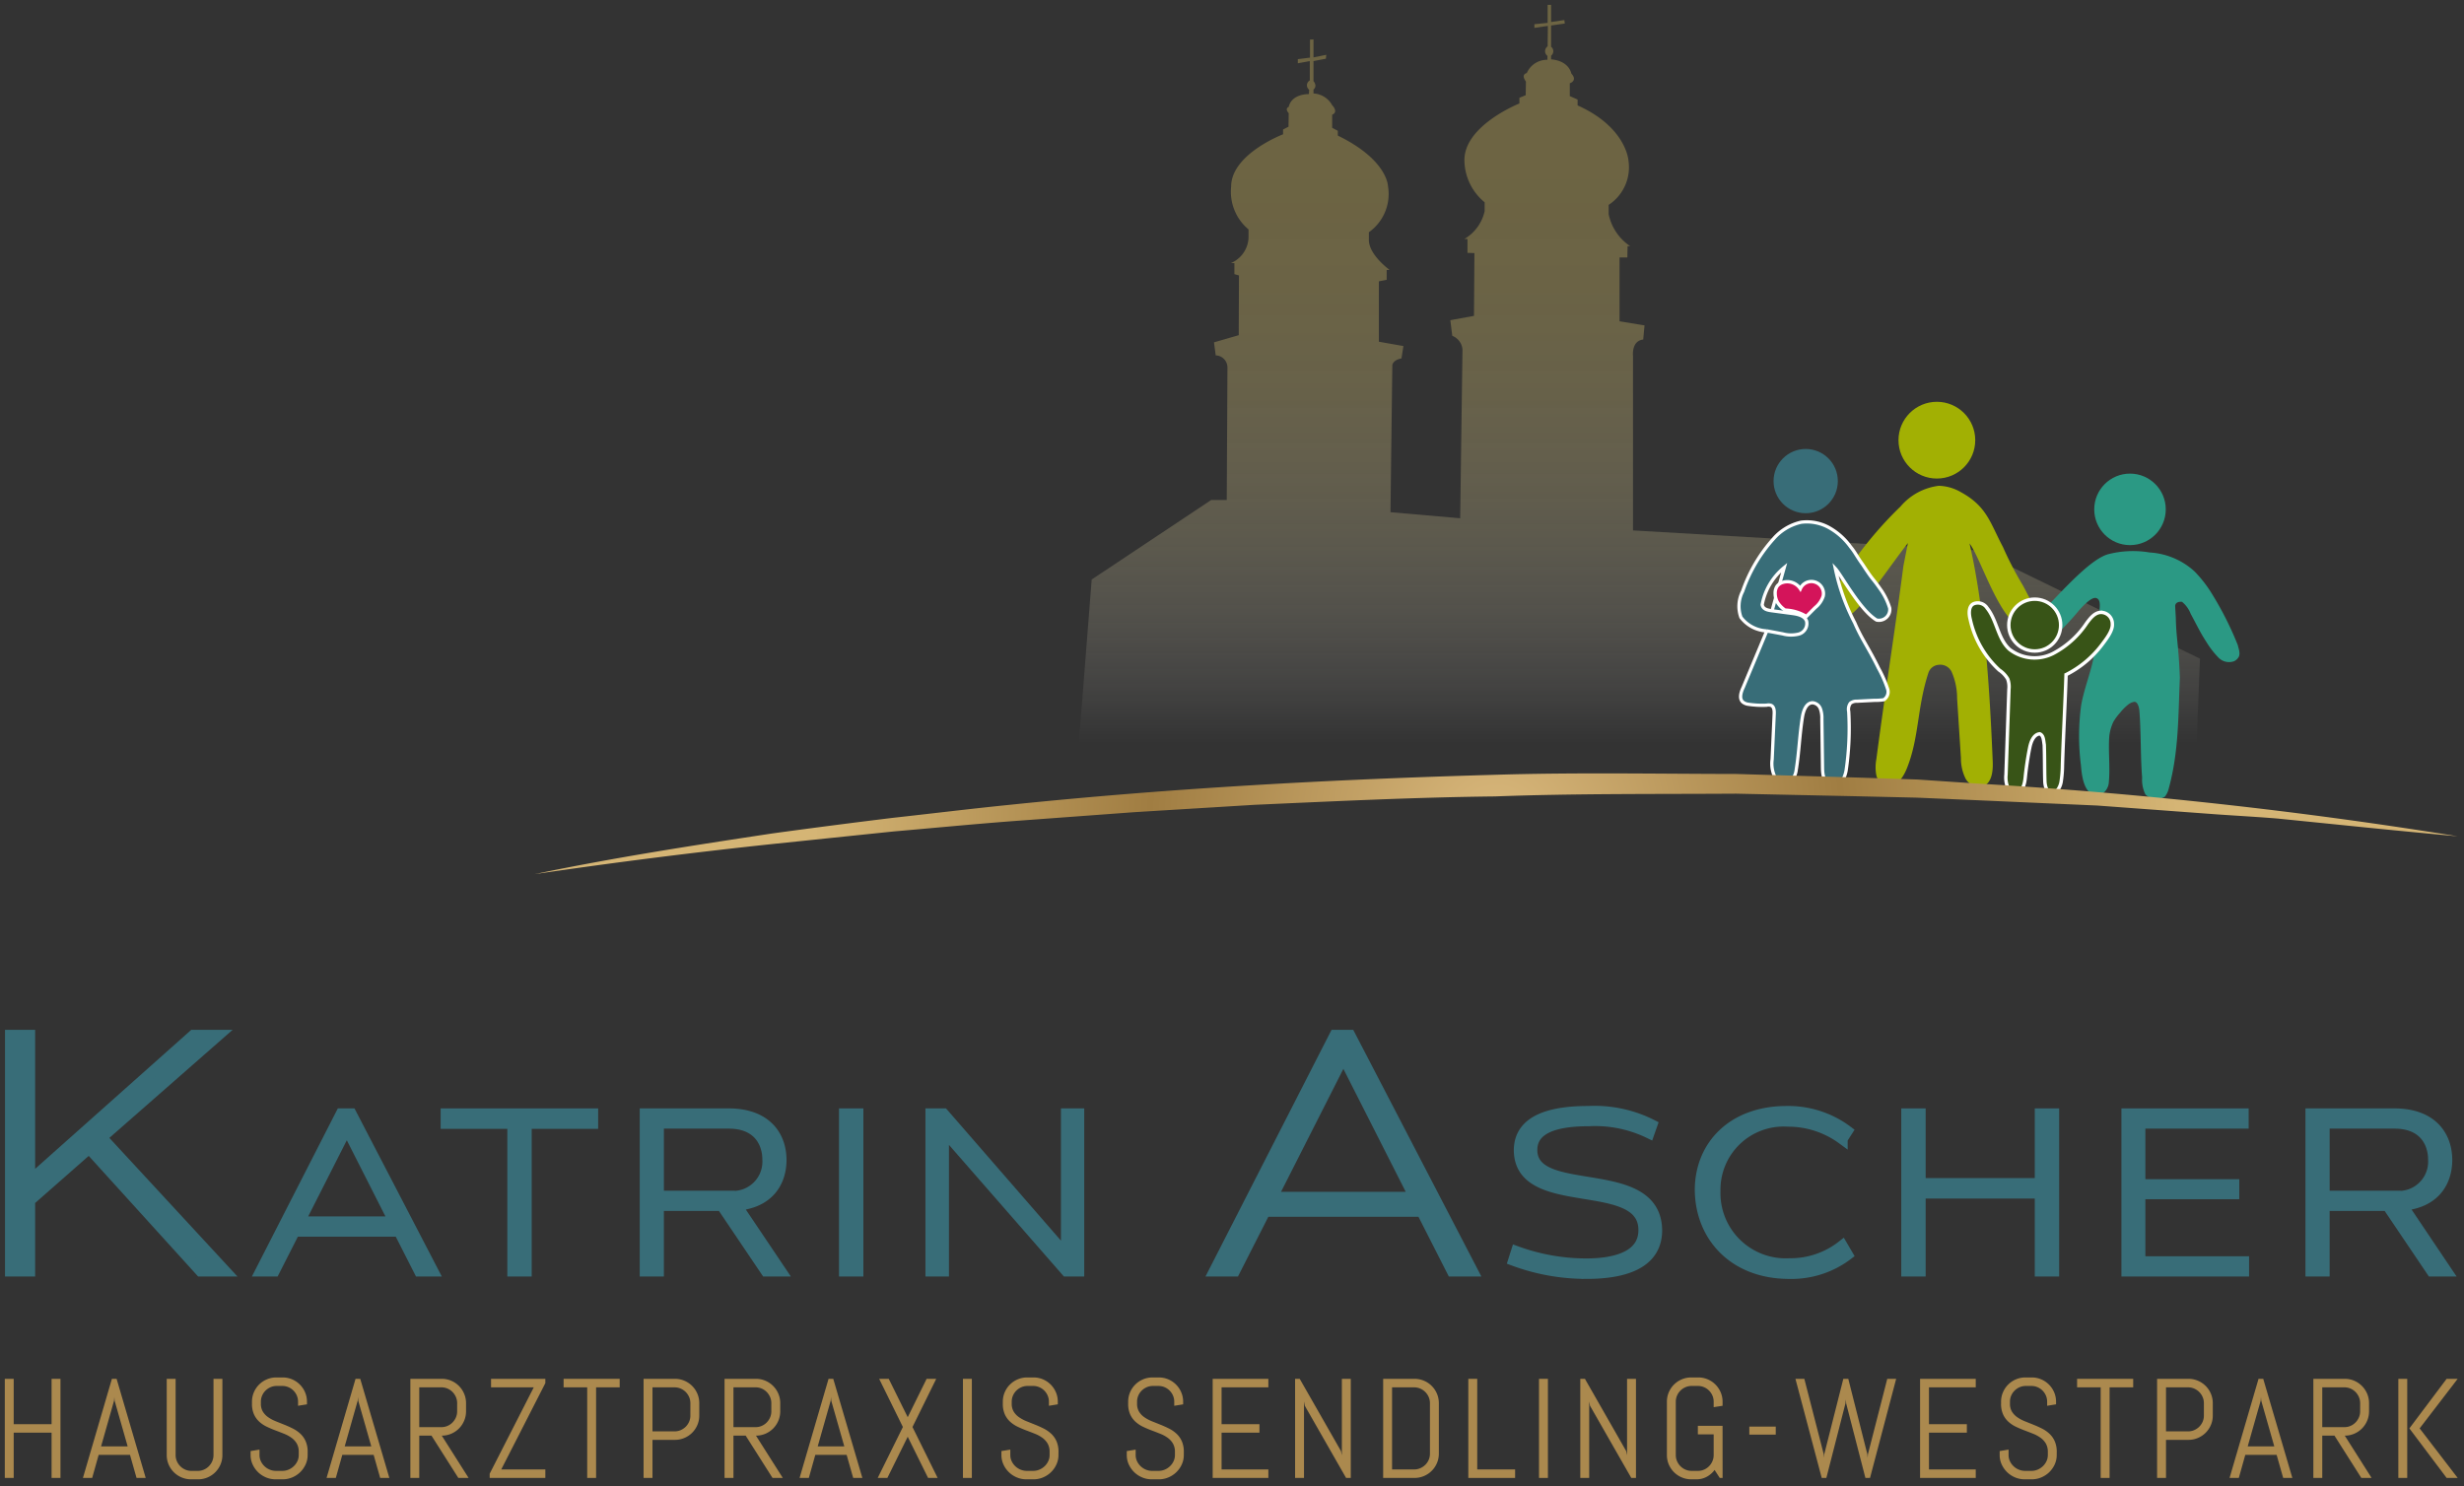 <svg id="Ebene_1" data-name="Ebene 1" xmlns="http://www.w3.org/2000/svg" xmlns:xlink="http://www.w3.org/1999/xlink" viewBox="0 0 226.277 136.532"><rect x="0" y="0" width="226.277" height="136.532" fill="#333333" stroke="none"/><defs><style>.cls-1{opacity:0.42;fill:url(#Unbenannter_Verlauf_49);}.cls-2{fill:#2b9984;}.cls-3{fill:#a2b003;}.cls-4{fill:#385417;stroke-width:0.315px;}.cls-4,.cls-5,.cls-7{stroke:#fff;}.cls-4,.cls-5,.cls-7,.cls-9{stroke-miterlimit:10;}.cls-5,.cls-6,.cls-9{fill:#386d78;}.cls-5{stroke-width:0.3px;}.cls-7{fill:#d4145a;stroke-width:0.306px;}.cls-8{fill:url(#Unbenannter_Verlauf_19);}.cls-9{stroke:#386d78;}.cls-10{fill:#ab894e;}</style><linearGradient id="Unbenannter_Verlauf_49" x1="-1520.754" y1="0.446" x2="-1520.754" y2="73.986" gradientTransform="matrix(-1, 0, 0, 1, -1370.426, 0)" gradientUnits="userSpaceOnUse"><stop offset="0" stop-color="#bda857"/><stop offset="0.208" stop-color="#bea959" stop-opacity="0.986"/><stop offset="0.346" stop-color="#c1ad61" stop-opacity="0.939"/><stop offset="0.463" stop-color="#c6b46f" stop-opacity="0.859"/><stop offset="0.57" stop-color="#cebe82" stop-opacity="0.747"/><stop offset="0.668" stop-color="#d7cb9a" stop-opacity="0.601"/><stop offset="0.761" stop-color="#e3dab8" stop-opacity="0.422"/><stop offset="0.847" stop-color="#f1ecdb" stop-opacity="0.214"/><stop offset="0.922" stop-color="#fff" stop-opacity="0"/></linearGradient><radialGradient id="Unbenannter_Verlauf_19" cx="137.393" cy="75.219" r="62.644" gradientTransform="scale(1 1.012)" gradientUnits="userSpaceOnUse"><stop offset="0" stop-color="#dab97d"/><stop offset="0.508" stop-color="#a07d42"/><stop offset="1" stop-color="#d5b575"/></radialGradient></defs><path class="cls-1" d="M100.254,53.228l10.971-7.301,1.432-.001.064-12.188a1.114,1.114,0,0,0-1.077-1.097l-.16-1.197,2.274-.658.02-5.486-.419-.12V24.164H113.04a2.649,2.649,0,0,0,1.616-2.314v-.778a4.504,4.504,0,0,1-1.596-3.93c0-2.992,4.768-4.807,4.768-4.807v-.439l.499-.259.02-1.237c-.399-.459,0-.579,0-.579.279-1.237,1.855-1.177,1.855-1.177l.02-.399a.516.516,0,0,1,.06-.858V5.612l-1.097.2v-.379l1.117-.14V3.637l.319-.02V5.273l1.177-.239-.04.359-1.137.219V7.447c.399.499,0,.778,0,.778v.359a2.083,2.083,0,0,1,1.716,1.077c.618.678,0,.878,0,.878v1.197l.519.279v.439c4.588,2.234,4.608,4.648,4.608,4.648a4.307,4.307,0,0,1-1.756,4.229l0,.678c-.02,1.396,1.895,2.773,1.895,2.773l-.259.02V25.7l-.718.14v5.546l2.254.399-.18,1.137c-.778.14-.838.598-.838.598l-.17,13.526,6.402.557.211-15.479a1.465,1.465,0,0,0-.938-1.277l-.18-1.436,2.174-.399.04-5.765-.638-.02V21.95h-.281a3.957,3.957,0,0,0,1.857-2.553v-.818a5.046,5.046,0,0,1-1.855-3.77c-.12-3.252,5.047-5.306,5.047-5.306V8.983l.579-.239.02-1.257c-.499-.678.08-.778.08-.778a2.026,2.026,0,0,1,1.895-1.217V5.133a.541.541,0,0,1,.02-.878l.02-1.875-1.237.18V2.221l1.217-.12V.446h.319V2.021l1.217-.179.04.319-1.257.18V4.295a.516.516,0,0,1,0,.818v.339c1.676.14,1.855,1.297,1.855,1.297.618.678-.14.898-.14.898V8.824l.718.319v.539c4.468,1.995,4.668,5.047,4.668,5.047a4.137,4.137,0,0,1-1.815,4.089v.858a4.647,4.647,0,0,0,1.975,2.932h-.239l-.02,1.037h-.718V29.51l2.294.379-.12,1.297c-1.097.12-.938,1.503-.938,1.503V48.72l31.637,1.835L202.03,60.498l-.525,13.41s-43.982-4.341-102.878.078Z"/><path class="cls-2" d="M199.752,55.674c.004-.339.347-.429.631-.395a2.657,2.657,0,0,1,.798,1.109c.412.737.868,1.712,1.422,2.549a8.153,8.153,0,0,0,1.134,1.472,1.35,1.35,0,0,0,1.405.332.933.933,0,0,0,.466-.439c.146-.371-.077-.838-.092-1.016a29.843,29.843,0,0,0-2.591-5.068,11.646,11.646,0,0,0-1.399-1.738,6.689,6.689,0,0,0-4.115-1.735,9.167,9.167,0,0,0-3.835.166c-1.425.42-3.454,2.552-5.485,4.692a8.192,8.192,0,0,0-1.911,2.642,1.194,1.194,0,0,0,.243,1.006c.159.244.194.311.503.236.933-.145,2.607-1.762,3.812-3.201.399-.484,1.266-1.444,1.728-1.363.625.136.276,1.236.209,2.195a23.165,23.165,0,0,1-.489,3.639c-.314,1.348-.819,2.643-1.064,4.006a21.133,21.133,0,0,0-.026,5.502c.084,1.013.239,2.162.969,2.665a.795.795,0,0,0,.711.135,1.407,1.407,0,0,0,.89-1.31c.127-1.255-.079-2.971.048-4.227a4.216,4.216,0,0,1,.36-1.223,5.154,5.154,0,0,1,.617-.838,4.923,4.923,0,0,1,.766-.768,1.227,1.227,0,0,1,.485-.225c.332-.086.493.426.525.819.16,1.989.092,4.145.252,6.134a3.034,3.034,0,0,0,.299,1.536,1.419,1.419,0,0,0,1.798.201,1.937,1.937,0,0,0,.354-.766c.907-3.32.86-6.509,1.014-10.158-.11-2.981-.338-3.651-.37-5.456"/><circle class="cls-2" cx="195.605" cy="46.786" r="3.284"/><path class="cls-3" d="M174.799,51.967c-.772,5.927-1.714,11.828-2.486,17.755a3.971,3.971,0,0,0-.01,1.446,1.349,1.349,0,0,0,.919,1.032c.873.204,1.539-.759,1.877-1.589,1.154-2.838.938-5.581,1.989-8.8a1.076,1.076,0,0,1,.933-.746,1.159,1.159,0,0,1,1.204.641,6.066,6.066,0,0,1,.503,2.446l.35,5.471a4.181,4.181,0,0,0,.411,1.859,1.432,1.432,0,0,0,1.61.738c.828-.296.936-1.404.899-2.282-.265-6.361-.699-13.819-2.131-20.023.932,1.22,2.22,5.473,4.05,7.303a2.682,2.682,0,0,0,.915.305,1.116,1.116,0,0,0,.949-.488c.305-.766.06-.913-.034-1.444-.695-1.237-.804-1.539-1.084-1.999a31.042,31.042,0,0,1-1.728-3.355c-1.156-2.166-1.451-3.704-3.818-5.008a4.28,4.28,0,0,0-2.067-.609,5.487,5.487,0,0,0-3.521,1.905,35.532,35.532,0,0,0-5.841,7.359,3.427,3.427,0,0,0-.592,1.54,1.252,1.252,0,0,0,.821,1.301c.606.151,1.174-.325,1.606-.776,1.406-1.466,3.431-4.479,4.686-6.068"/><circle class="cls-3" cx="177.869" cy="40.43" r="3.524"/><path class="cls-4" d="M189.736,61.855c-.082,2.672-.252,5.727-.334,8.399a10.672,10.672,0,0,1-.126,1.575c-.09.497-.429,1.096-.923.988-.432-.094-.554-.646-.568-1.089-.034-1.04-.015-2.06-.055-3.313-.067-.41-.067-.88-.415-1.012-.562.061-.811.728-.921,1.283q-.272,1.363-.41,2.748c-.057.569-.228,1.29-.795,1.371a.867.867,0,0,1-.851-.568,2.533,2.533,0,0,1-.121-1.085l.27-7.851a2.081,2.081,0,0,0-.114-.944,2.525,2.525,0,0,0-.772-.808,8.893,8.893,0,0,1-2.668-4.656c-.142-.53-.164-1.261.35-1.453a1.012,1.012,0,0,1,1.195.406c.914,1.128.982,2.827,2.063,3.796a3.751,3.751,0,0,0,3.979.391,8.371,8.371,0,0,0,3.109-2.8c.33-.445.717-.946,1.269-.986a1.05,1.05,0,0,1,1.085,1.065c.046.614-.563,1.387-.933,1.88a9.431,9.431,0,0,1-3.391,2.814"/><circle class="cls-4" cx="186.856" cy="57.415" r="2.381"/><path class="cls-5" d="M162.733,56.1l1.119-3.971a5.779,5.779,0,0,0-2.024,3.413c.076.42.483.502.905.558l1.861.248c.516.069,1.127.209,1.309.697a1.004,1.004,0,0,1-.69,1.188,2.917,2.917,0,0,1-1.511-.014l-1.452-.271a3.152,3.152,0,0,1-2.374-1.244,2.971,2.971,0,0,1,.157-2.392,14.022,14.022,0,0,1,2.843-4.833,4.735,4.735,0,0,1,2.523-1.511,4.204,4.204,0,0,1,2.683.559,6.111,6.111,0,0,1,1.866,1.708c.412.493.537.83,1.108,1.618,1.086,1.662.753,1.008,1.733,2.417a6.027,6.027,0,0,1,.75,1.584.996.996,0,0,1-1.204,1.099c-1.513-.898-3.229-4.125-3.79-4.735a19.113,19.113,0,0,0,1.779,4.987c.67,1.548,1.28,2.311,2.178,4.156a11.18,11.18,0,0,1,.848,1.928.86.86,0,0,1-.351.981,4.886,4.886,0,0,1-.865.056l-1.597.081a.909.909,0,0,0-.608.182.938.938,0,0,0-.156.761,26.667,26.667,0,0,1-.231,5.37,2.753,2.753,0,0,1-.399,1.064,1.094,1.094,0,0,1-1.084.271c-.568-.164-.683-.905-.691-1.496l-.061-4.523a2.473,2.473,0,0,0-.134-.936.842.842,0,0,0-.711-.549c-.584-.007-.844.72-.937,1.296-.269,1.663-.303,3.192-.572,4.856a1.76,1.76,0,0,1-.416.964,1.165,1.165,0,0,1-1.557-.324,2.817,2.817,0,0,1-.239-1.591l.19-4.189c.013-.293-.015-.656-.283-.773a.795.795,0,0,0-.417-.016,8.66,8.66,0,0,1-1.737-.095,1.006,1.006,0,0,1-.442-.194c-.364-.32-.177-.911.031-1.349l2.168-5.189"/><circle class="cls-6" cx="165.823" cy="44.189" r="2.951"/><path class="cls-7" d="M163.928,56.039a2.398,2.398,0,0,1-.719-.751,1.678,1.678,0,0,1-.189-.772,1.122,1.122,0,0,1,.171-.662.998.998,0,0,1,.481-.347,1.439,1.439,0,0,1,1.659.567,1.109,1.109,0,0,1,2.096.694,2.238,2.238,0,0,1-.717,1.028c-.228.221-.598.604-.826.825A4.011,4.011,0,0,0,163.928,56.039Z"/><path class="cls-8" d="M49.09,80.293c7.235-1.512,14.545-2.639,21.855-3.744q5.493-.751,10.999-1.425c3.674-.406,7.345-.857,11.024-1.226,14.715-1.518,29.498-2.318,44.285-2.732,7.396-.226,14.795-.087,22.192-.076l11.092.327,5.545.182,5.536.373a436.762,436.762,0,0,1,44.078,4.844q-5.522-.509-11.029-1.075l-5.508-.557c-1.839-.151-3.683-.252-5.524-.38l-11.038-.815L181.54,73.5l-5.527-.236-5.531-.128-11.06-.236c-7.376.047-14.752-.024-22.123.252-7.376.08-14.744.445-22.113.772l-11.045.676L93.105,75.414c-3.679.279-7.351.638-11.028.954L71.066,77.511Q60.054,78.678,49.09,80.293Z"/><path class="cls-9" d="M9.327,104.48l11.34,12.27h-2.25L8.187,105.47l-5.46,4.8v6.48H.958V95.09h1.77v13.38L17.756,95.09h2.28Z"/><path class="cls-9" d="M39.751,116.749H38.509l-1.86-3.66H27.047l-1.86,3.66h-1.24l7.382-14.442h.92Zm-12.263-4.52H36.21l-4.361-8.601Z"/><path class="cls-9" d="M54.43,102.307v.88H48.329v13.562h-1.24V103.187H40.967v-.88Z"/><path class="cls-9" d="M66.289,110.728H60.467v6.021H59.247V102.307h7.662c3.38,0,4.82,1.96,4.82,4.261-.02,2.16-1.28,3.921-4.101,4.141l4.061,6.041h-1.34Zm.699-.859a3.19,3.19,0,0,0,3.522-3.341c0-1.601-.9-3.361-3.581-3.361h-6.461v6.702Z"/><path class="cls-9" d="M78.788,116.749h-1.24V102.307h1.24Z"/><path class="cls-9" d="M97.929,115.289V102.307h1.14v14.442h-1.14L86.647,103.826v12.923h-1.16V102.307h1.16Z"/><path class="cls-9" d="M135.217,116.749h-1.86L130.568,111.26H116.169l-2.79,5.489h-1.86L122.588,95.09h1.381Zm-18.39-6.779h13.08l-6.54-12.899Z"/><path class="cls-9" d="M139.258,114.949a18.766,18.766,0,0,0,6.381,1.14c3.001,0,5.321-.82,5.321-3.101.019-5.101-11.402-1.52-11.442-7.342.019-2.84,3.041-3.561,6.361-3.561a11.648,11.648,0,0,1,5.821,1.24l-.26.74a11.363,11.363,0,0,0-5.521-1.12c-3.081,0-5.241.681-5.241,2.681,0,4.621,11.423,1.08,11.463,7.401-.02,3.041-3.001,3.941-6.422,3.941a19.14,19.14,0,0,1-6.722-1.2Z"/><path class="cls-9" d="M156.138,109.268c.02-4.02,2.96-7.182,7.941-7.182a9.024,9.024,0,0,1,5.561,1.801l-.461.72a8.398,8.398,0,0,0-5.001-1.62,6.294,6.294,0,0,0-6.681,6.401A6.49,6.49,0,0,0,164.34,116.07a7.68,7.68,0,0,0,4.841-1.641l.48.82A8.529,8.529,0,0,1,164.32,116.97C159.199,116.97,156.158,113.528,156.138,109.268Z"/><path class="cls-9" d="M176.339,108.708H187.36v-6.401h1.24v14.442h-1.24v-7.161H176.339v7.161h-1.24V102.307h1.24Z"/><path class="cls-9" d="M196.518,103.166v5.642H205.14v.84h-8.622v6.241h9.523v.86H195.318V102.307h10.683v.859Z"/><path class="cls-9" d="M219.259,110.728h-5.821v6.021h-1.221V102.307H219.88c3.38,0,4.82,1.96,4.82,4.261-.02,2.16-1.28,3.921-4.101,4.141l4.061,6.041h-1.34Zm.699-.859a3.19,3.19,0,0,0,3.522-3.341c0-1.601-.9-3.361-3.581-3.361h-6.461v6.702Z"/><path class="cls-10" d="M4.737,135.749V131.592H1.258v4.157H.441v-9.102h.817v4.164H4.737v-4.164h.817v9.102Z"/><path class="cls-10" d="M11.938,133.629H9.061l-.596,2.12H7.616l2.661-9.102h.431l2.674,9.102h-.843Zm-2.655-.78h2.44l-1.198-4.196-.025-.336-.025.336Z"/><path class="cls-10" d="M20.25,134.512a2.232,2.232,0,0,1-1.187,1.19,2.161,2.161,0,0,1-.869.175h-.646a2.185,2.185,0,0,1-.872-.175,2.239,2.239,0,0,1-.713-.478,2.272,2.272,0,0,1-.479-.711,2.187,2.187,0,0,1-.173-.87v-6.995h.817v6.995a1.417,1.417,0,0,0,.114.568,1.49,1.49,0,0,0,.776.777,1.409,1.409,0,0,0,.567.114h.57a1.409,1.409,0,0,0,.567-.114,1.432,1.432,0,0,0,.459-.314,1.492,1.492,0,0,0,.311-.463,1.415,1.415,0,0,0,.114-.568v-6.995h.817v6.995A2.171,2.171,0,0,1,20.25,134.512Z"/><path class="cls-10" d="M28.252,133.642a2.055,2.055,0,0,1-.187.87,2.368,2.368,0,0,1-.5.711,2.336,2.336,0,0,1-.729.478,2.227,2.227,0,0,1-.877.175h-.653a2.227,2.227,0,0,1-.877-.175,2.32,2.32,0,0,1-.728-.478,2.354,2.354,0,0,1-.501-.711,2.055,2.055,0,0,1-.187-.87v-.361l.818-.134v.495a1.315,1.315,0,0,0,.124.568,1.523,1.523,0,0,0,.332.463,1.555,1.555,0,0,0,.484.314,1.502,1.502,0,0,0,.58.114h.57a1.472,1.472,0,0,0,.576-.114,1.564,1.564,0,0,0,.815-.777,1.329,1.329,0,0,0,.123-.568v-.273a1.524,1.524,0,0,0-.183-.781,1.756,1.756,0,0,0-.488-.53,3.207,3.207,0,0,0-.687-.371q-.383-.152-.789-.305t-.789-.336a2.839,2.839,0,0,1-.688-.461,2.048,2.048,0,0,1-.487-.676,2.345,2.345,0,0,1-.184-.983v-.172a2.183,2.183,0,0,1,.174-.869,2.236,2.236,0,0,1,1.191-1.19,2.198,2.198,0,0,1,.872-.175h.583a2.173,2.173,0,0,1,.868.175,2.245,2.245,0,0,1,1.188,1.19,2.183,2.183,0,0,1,.174.869v.235l-.818.133v-.368a1.415,1.415,0,0,0-.114-.568,1.456,1.456,0,0,0-.769-.771,1.41,1.41,0,0,0-.567-.114h-.507a1.41,1.41,0,0,0-.567.114,1.502,1.502,0,0,0-.462.311,1.453,1.453,0,0,0-.314.46,1.415,1.415,0,0,0-.114.568v.172a1.386,1.386,0,0,0,.183.736,1.734,1.734,0,0,0,.488.511,3.477,3.477,0,0,0,.687.368q.383.155.789.317c.271.107.533.227.79.355a2.995,2.995,0,0,1,.687.476,2.103,2.103,0,0,1,.487.689,2.388,2.388,0,0,1,.184.99Z"/><path class="cls-10" d="M34.312,133.629H31.435l-.596,2.12h-.849l2.661-9.102h.431l2.674,9.102h-.843Zm-2.656-.78h2.44l-1.198-4.196-.025-.336-.025.336Z"/><path class="cls-10" d="M42.089,135.749l-2.465-3.885H38.502v3.885h-.817v-9.102h2.883a2.178,2.178,0,0,1,.869.175,2.231,2.231,0,0,1,1.187,1.193,2.188,2.188,0,0,1,.174.873v.736a2.187,2.187,0,0,1-.174.872,2.223,2.223,0,0,1-1.187,1.193,2.162,2.162,0,0,1-.869.175l2.465,3.885Zm-.107-6.861a1.417,1.417,0,0,0-.114-.568,1.51,1.51,0,0,0-.311-.464,1.445,1.445,0,0,0-.459-.314,1.409,1.409,0,0,0-.567-.114H38.502v3.656H40.53a1.409,1.409,0,0,0,.567-.114,1.445,1.445,0,0,0,.459-.314,1.509,1.509,0,0,0,.311-.464,1.408,1.408,0,0,0,.114-.567Z"/><path class="cls-10" d="M44.968,135.749v-.387l4.05-7.935H45.094v-.781h4.987v.394l-4.05,7.929h4.05v.78Z"/><path class="cls-10" d="M54.741,127.428v8.321h-.817v-8.321H51.757v-.781h5.151v.781Z"/><path class="cls-10" d="M64.042,130.887a2.237,2.237,0,0,1-1.191,1.19,2.199,2.199,0,0,1-.872.175H59.92v3.497h-.818v-9.102H61.979a2.199,2.199,0,0,1,.872.175,2.229,2.229,0,0,1,1.191,1.193,2.205,2.205,0,0,1,.174.873v1.13A2.183,2.183,0,0,1,64.042,130.887Zm-.643-1.999a1.417,1.417,0,0,0-.114-.568,1.482,1.482,0,0,0-.776-.777,1.409,1.409,0,0,0-.567-.114H59.92v4.043H61.941a1.411,1.411,0,0,0,.567-.114,1.503,1.503,0,0,0,.462-.311,1.449,1.449,0,0,0,.314-.461,1.409,1.409,0,0,0,.114-.567Z"/><path class="cls-10" d="M70.942,135.749l-2.465-3.885H67.356v3.885h-.818v-9.102h2.884a2.173,2.173,0,0,1,.868.175,2.236,2.236,0,0,1,1.188,1.193,2.205,2.205,0,0,1,.174.873v.736a2.205,2.205,0,0,1-.174.872,2.228,2.228,0,0,1-1.188,1.193,2.158,2.158,0,0,1-.868.175l2.465,3.885Zm-.108-6.861a1.415,1.415,0,0,0-.114-.568,1.522,1.522,0,0,0-.31-.464,1.466,1.466,0,0,0-.459-.314,1.409,1.409,0,0,0-.567-.114H67.356v3.656h2.028a1.409,1.409,0,0,0,.567-.114,1.466,1.466,0,0,0,.459-.314,1.521,1.521,0,0,0,.31-.464,1.407,1.407,0,0,0,.114-.567Z"/><path class="cls-10" d="M77.75,133.629H74.873l-.596,2.12H73.428l2.661-9.102H76.52l2.674,9.102h-.843Zm-2.656-.78h2.44l-1.198-4.196-.025-.336-.025.336Z"/><path class="cls-10" d="M85.229,135.749l-1.87-3.783L81.49,135.749H80.603l2.312-4.678-2.18-4.425h.881L83.359,130.17l1.736-3.523h.881l-2.18,4.425,2.312,4.678Z"/><path class="cls-10" d="M88.43,135.749v-9.102h.818v9.102Z"/><path class="cls-10" d="M97.202,133.642a2.055,2.055,0,0,1-.187.87,2.323,2.323,0,0,1-1.229,1.19,2.22,2.22,0,0,1-.877.175h-.652a2.228,2.228,0,0,1-.878-.175,2.332,2.332,0,0,1-1.229-1.19,2.069,2.069,0,0,1-.186-.87v-.361l.817-.134v.495a1.317,1.317,0,0,0,.124.568,1.521,1.521,0,0,0,.333.463,1.555,1.555,0,0,0,.484.314,1.501,1.501,0,0,0,.58.114h.57a1.48,1.48,0,0,0,.577-.114,1.564,1.564,0,0,0,.482-.314,1.54,1.54,0,0,0,.333-.463,1.33,1.33,0,0,0,.124-.568v-.273a1.513,1.513,0,0,0-.184-.781,1.738,1.738,0,0,0-.487-.53,3.191,3.191,0,0,0-.688-.371c-.255-.102-.518-.203-.789-.305s-.533-.214-.789-.336a2.855,2.855,0,0,1-.687-.461,2.063,2.063,0,0,1-.488-.676,2.36,2.36,0,0,1-.183-.983v-.172a2.182,2.182,0,0,1,.173-.869,2.237,2.237,0,0,1,1.191-1.19,2.202,2.202,0,0,1,.872-.175h.583a2.177,2.177,0,0,1,.869.175,2.238,2.238,0,0,1,1.187,1.19,2.166,2.166,0,0,1,.174.869v.235l-.817.133v-.368a1.415,1.415,0,0,0-.114-.568,1.462,1.462,0,0,0-.77-.771,1.411,1.411,0,0,0-.567-.114h-.507a1.411,1.411,0,0,0-.567.114,1.515,1.515,0,0,0-.462.311,1.455,1.455,0,0,0-.314.46,1.416,1.416,0,0,0-.114.568v.172a1.378,1.378,0,0,0,.184.736,1.72,1.72,0,0,0,.487.511,3.477,3.477,0,0,0,.687.368c.256.103.519.209.79.317s.533.227.789.355a2.991,2.991,0,0,1,.687.476,2.12,2.12,0,0,1,.488.689,2.403,2.403,0,0,1,.183.99Z"/><path class="cls-10" d="M108.713,133.642a2.056,2.056,0,0,1-.187.87,2.324,2.324,0,0,1-1.229,1.19,2.219,2.219,0,0,1-.877.175h-.652a2.228,2.228,0,0,1-.878-.175,2.33,2.33,0,0,1-.728-.478,2.354,2.354,0,0,1-.501-.711,2.069,2.069,0,0,1-.186-.87v-.361l.817-.134v.495a1.317,1.317,0,0,0,.124.568,1.523,1.523,0,0,0,.333.463,1.555,1.555,0,0,0,.484.314,1.502,1.502,0,0,0,.58.114h.57a1.481,1.481,0,0,0,.577-.114,1.565,1.565,0,0,0,.481-.314,1.538,1.538,0,0,0,.333-.463,1.33,1.33,0,0,0,.124-.568v-.273a1.513,1.513,0,0,0-.184-.781,1.738,1.738,0,0,0-.487-.53,3.191,3.191,0,0,0-.688-.371c-.255-.102-.518-.203-.789-.305s-.533-.214-.789-.336a2.855,2.855,0,0,1-.687-.461,2.063,2.063,0,0,1-.488-.676,2.36,2.36,0,0,1-.183-.983v-.172a2.182,2.182,0,0,1,.173-.869,2.237,2.237,0,0,1,1.191-1.19,2.202,2.202,0,0,1,.872-.175h.583a2.178,2.178,0,0,1,.869.175,2.239,2.239,0,0,1,1.187,1.19,2.168,2.168,0,0,1,.174.869v.235l-.817.133v-.368a1.416,1.416,0,0,0-.114-.568,1.463,1.463,0,0,0-.77-.771,1.411,1.411,0,0,0-.567-.114h-.507a1.411,1.411,0,0,0-.567.114,1.515,1.515,0,0,0-.462.311,1.456,1.456,0,0,0-.314.46,1.416,1.416,0,0,0-.114.568v.172a1.378,1.378,0,0,0,.184.736,1.72,1.72,0,0,0,.487.511,3.477,3.477,0,0,0,.687.368c.256.103.519.209.79.317s.533.227.789.355a2.993,2.993,0,0,1,.687.476,2.122,2.122,0,0,1,.488.689,2.405,2.405,0,0,1,.183.99Z"/><path class="cls-10" d="M111.364,135.749v-9.102h5.114v.781h-4.296v3.383h3.478v.781h-3.478v3.377h4.296v.78Z"/><path class="cls-10" d="M123.615,135.749l-3.789-6.627-.076-.394v7.02h-.818v-9.102h.425l3.789,6.634.082.387v-7.021h.818v9.102Z"/><path class="cls-10" d="M131.959,134.385a2.23,2.23,0,0,1-1.191,1.189,2.181,2.181,0,0,1-.872.175H127.02v-9.102h2.877a2.198,2.198,0,0,1,.872.175,2.229,2.229,0,0,1,1.191,1.193,2.205,2.205,0,0,1,.174.873v4.627A2.188,2.188,0,0,1,131.959,134.385Zm-.643-5.497a1.415,1.415,0,0,0-.114-.568,1.482,1.482,0,0,0-.776-.777,1.409,1.409,0,0,0-.567-.114h-2.021v7.541h2.021a1.409,1.409,0,0,0,.567-.114,1.49,1.49,0,0,0,.462-.311,1.432,1.432,0,0,0,.314-.46,1.415,1.415,0,0,0,.114-.568Z"/><path class="cls-10" d="M134.841,135.749v-9.102h.818v8.322h3.478v.78Z"/><path class="cls-10" d="M141.332,135.749v-9.102h.818v9.102Z"/><path class="cls-10" d="M149.806,135.749l-3.789-6.627-.076-.394v7.02h-.818v-9.102h.425l3.789,6.634.082.387v-7.021h.818v9.102Z"/><path class="cls-10" d="M158.191,135.749h-.259l-.476-.73a2.239,2.239,0,0,1-.722.625,1.938,1.938,0,0,1-.944.232h-.476a2.185,2.185,0,0,1-.872-.175,2.24,2.24,0,0,1-.713-.478,2.272,2.272,0,0,1-.479-.711,2.187,2.187,0,0,1-.173-.87v-4.888a2.182,2.182,0,0,1,.173-.869,2.237,2.237,0,0,1,1.191-1.19,2.202,2.202,0,0,1,.872-.175h.646a2.177,2.177,0,0,1,.869.175,2.239,2.239,0,0,1,1.187,1.19,2.166,2.166,0,0,1,.174.869v.368l-.817.127v-.495a1.415,1.415,0,0,0-.114-.568,1.463,1.463,0,0,0-.77-.771,1.411,1.411,0,0,0-.567-.114h-.57a1.411,1.411,0,0,0-.567.114,1.515,1.515,0,0,0-.462.311,1.456,1.456,0,0,0-.314.46,1.416,1.416,0,0,0-.114.568v4.888a1.417,1.417,0,0,0,.114.568,1.49,1.49,0,0,0,.776.777,1.409,1.409,0,0,0,.567.114h.57a1.409,1.409,0,0,0,.567-.114,1.431,1.431,0,0,0,.459-.314,1.491,1.491,0,0,0,.311-.463,1.415,1.415,0,0,0,.114-.568v-1.897h-1.452v-.781h2.268Z"/><path class="cls-10" d="M160.646,131.77v-.736h2.426v.736Z"/><path class="cls-10" d="M171.73,135.749h-.424l-1.768-6.849-.025-.355-.038.355-1.755,6.849h-.425l-2.414-9.102h.817l1.781,6.919.025.337.025-.337,1.749-6.919h.456l1.749,6.919.025.337.031-.337,1.774-6.919h.818Z"/><path class="cls-10" d="M176.327,135.749v-9.102H181.44v.781h-4.296v3.383h3.479v.781h-3.479v3.377H181.44v.78Z"/><path class="cls-10" d="M188.875,133.642a2.055,2.055,0,0,1-.187.87,2.365,2.365,0,0,1-.5.711,2.334,2.334,0,0,1-.729.478,2.227,2.227,0,0,1-.877.175h-.653a2.227,2.227,0,0,1-.877-.175,2.32,2.32,0,0,1-.728-.478,2.353,2.353,0,0,1-.501-.711,2.055,2.055,0,0,1-.187-.87v-.361l.818-.134v.495a1.317,1.317,0,0,0,.124.568,1.523,1.523,0,0,0,.332.463,1.557,1.557,0,0,0,.485.314,1.501,1.501,0,0,0,.58.114h.57a1.472,1.472,0,0,0,.576-.114,1.564,1.564,0,0,0,.815-.777,1.331,1.331,0,0,0,.123-.568v-.273a1.523,1.523,0,0,0-.183-.781,1.754,1.754,0,0,0-.488-.53,3.207,3.207,0,0,0-.687-.371q-.383-.152-.789-.305c-.271-.102-.533-.214-.789-.336a2.841,2.841,0,0,1-.688-.461,2.046,2.046,0,0,1-.487-.676,2.344,2.344,0,0,1-.184-.983v-.172a2.183,2.183,0,0,1,.174-.869,2.237,2.237,0,0,1,1.191-1.19,2.199,2.199,0,0,1,.872-.175h.583a2.173,2.173,0,0,1,.868.175,2.244,2.244,0,0,1,1.188,1.19,2.181,2.181,0,0,1,.174.869v.235l-.818.133v-.368a1.416,1.416,0,0,0-.114-.568,1.456,1.456,0,0,0-.769-.771,1.411,1.411,0,0,0-.567-.114h-.507a1.411,1.411,0,0,0-.567.114,1.503,1.503,0,0,0-.462.311,1.455,1.455,0,0,0-.314.46,1.416,1.416,0,0,0-.114.568v.172a1.387,1.387,0,0,0,.183.736,1.737,1.737,0,0,0,.488.511,3.477,3.477,0,0,0,.687.368q.383.155.789.317c.271.107.533.227.79.355a2.991,2.991,0,0,1,.687.476,2.105,2.105,0,0,1,.487.689,2.388,2.388,0,0,1,.184.99Z"/><path class="cls-10" d="M193.731,127.428v8.321h-.818v-8.321h-2.167v-.781h5.152v.781Z"/><path class="cls-10" d="M203.033,130.887a2.236,2.236,0,0,1-1.191,1.19,2.198,2.198,0,0,1-.872.175h-2.059v3.497h-.818v-9.102H200.97a2.198,2.198,0,0,1,.872.175,2.229,2.229,0,0,1,1.191,1.193,2.203,2.203,0,0,1,.174.873v1.13A2.181,2.181,0,0,1,203.033,130.887Zm-.643-1.999a1.417,1.417,0,0,0-.114-.568,1.482,1.482,0,0,0-.776-.777,1.409,1.409,0,0,0-.567-.114h-2.021v4.043h2.021a1.411,1.411,0,0,0,.567-.114,1.505,1.505,0,0,0,.462-.311,1.449,1.449,0,0,0,.314-.461,1.409,1.409,0,0,0,.114-.567Z"/><path class="cls-10" d="M209.07,133.629h-2.877l-.596,2.12h-.849l2.661-9.102h.431l2.674,9.102h-.842Zm-2.655-.78h2.439l-1.197-4.196-.025-.336-.025.336Z"/><path class="cls-10" d="M216.848,135.749l-2.466-3.885H213.261v3.885h-.818v-9.102h2.884a2.173,2.173,0,0,1,.868.175,2.237,2.237,0,0,1,1.188,1.193,2.205,2.205,0,0,1,.174.873v.736a2.205,2.205,0,0,1-.174.872,2.229,2.229,0,0,1-1.188,1.193,2.158,2.158,0,0,1-.868.175l2.465,3.885Zm-.108-6.861a1.415,1.415,0,0,0-.114-.568,1.523,1.523,0,0,0-.31-.464,1.466,1.466,0,0,0-.459-.314,1.409,1.409,0,0,0-.567-.114H213.261v3.656h2.028a1.409,1.409,0,0,0,.567-.114,1.467,1.467,0,0,0,.459-.314,1.523,1.523,0,0,0,.31-.464,1.407,1.407,0,0,0,.114-.567Z"/><path class="cls-10" d="M220.246,135.749v-9.102h.817v9.102Zm4.436,0-3.422-4.551,3.422-4.552h1.014l-3.492,4.552,3.492,4.551Z"/></svg>